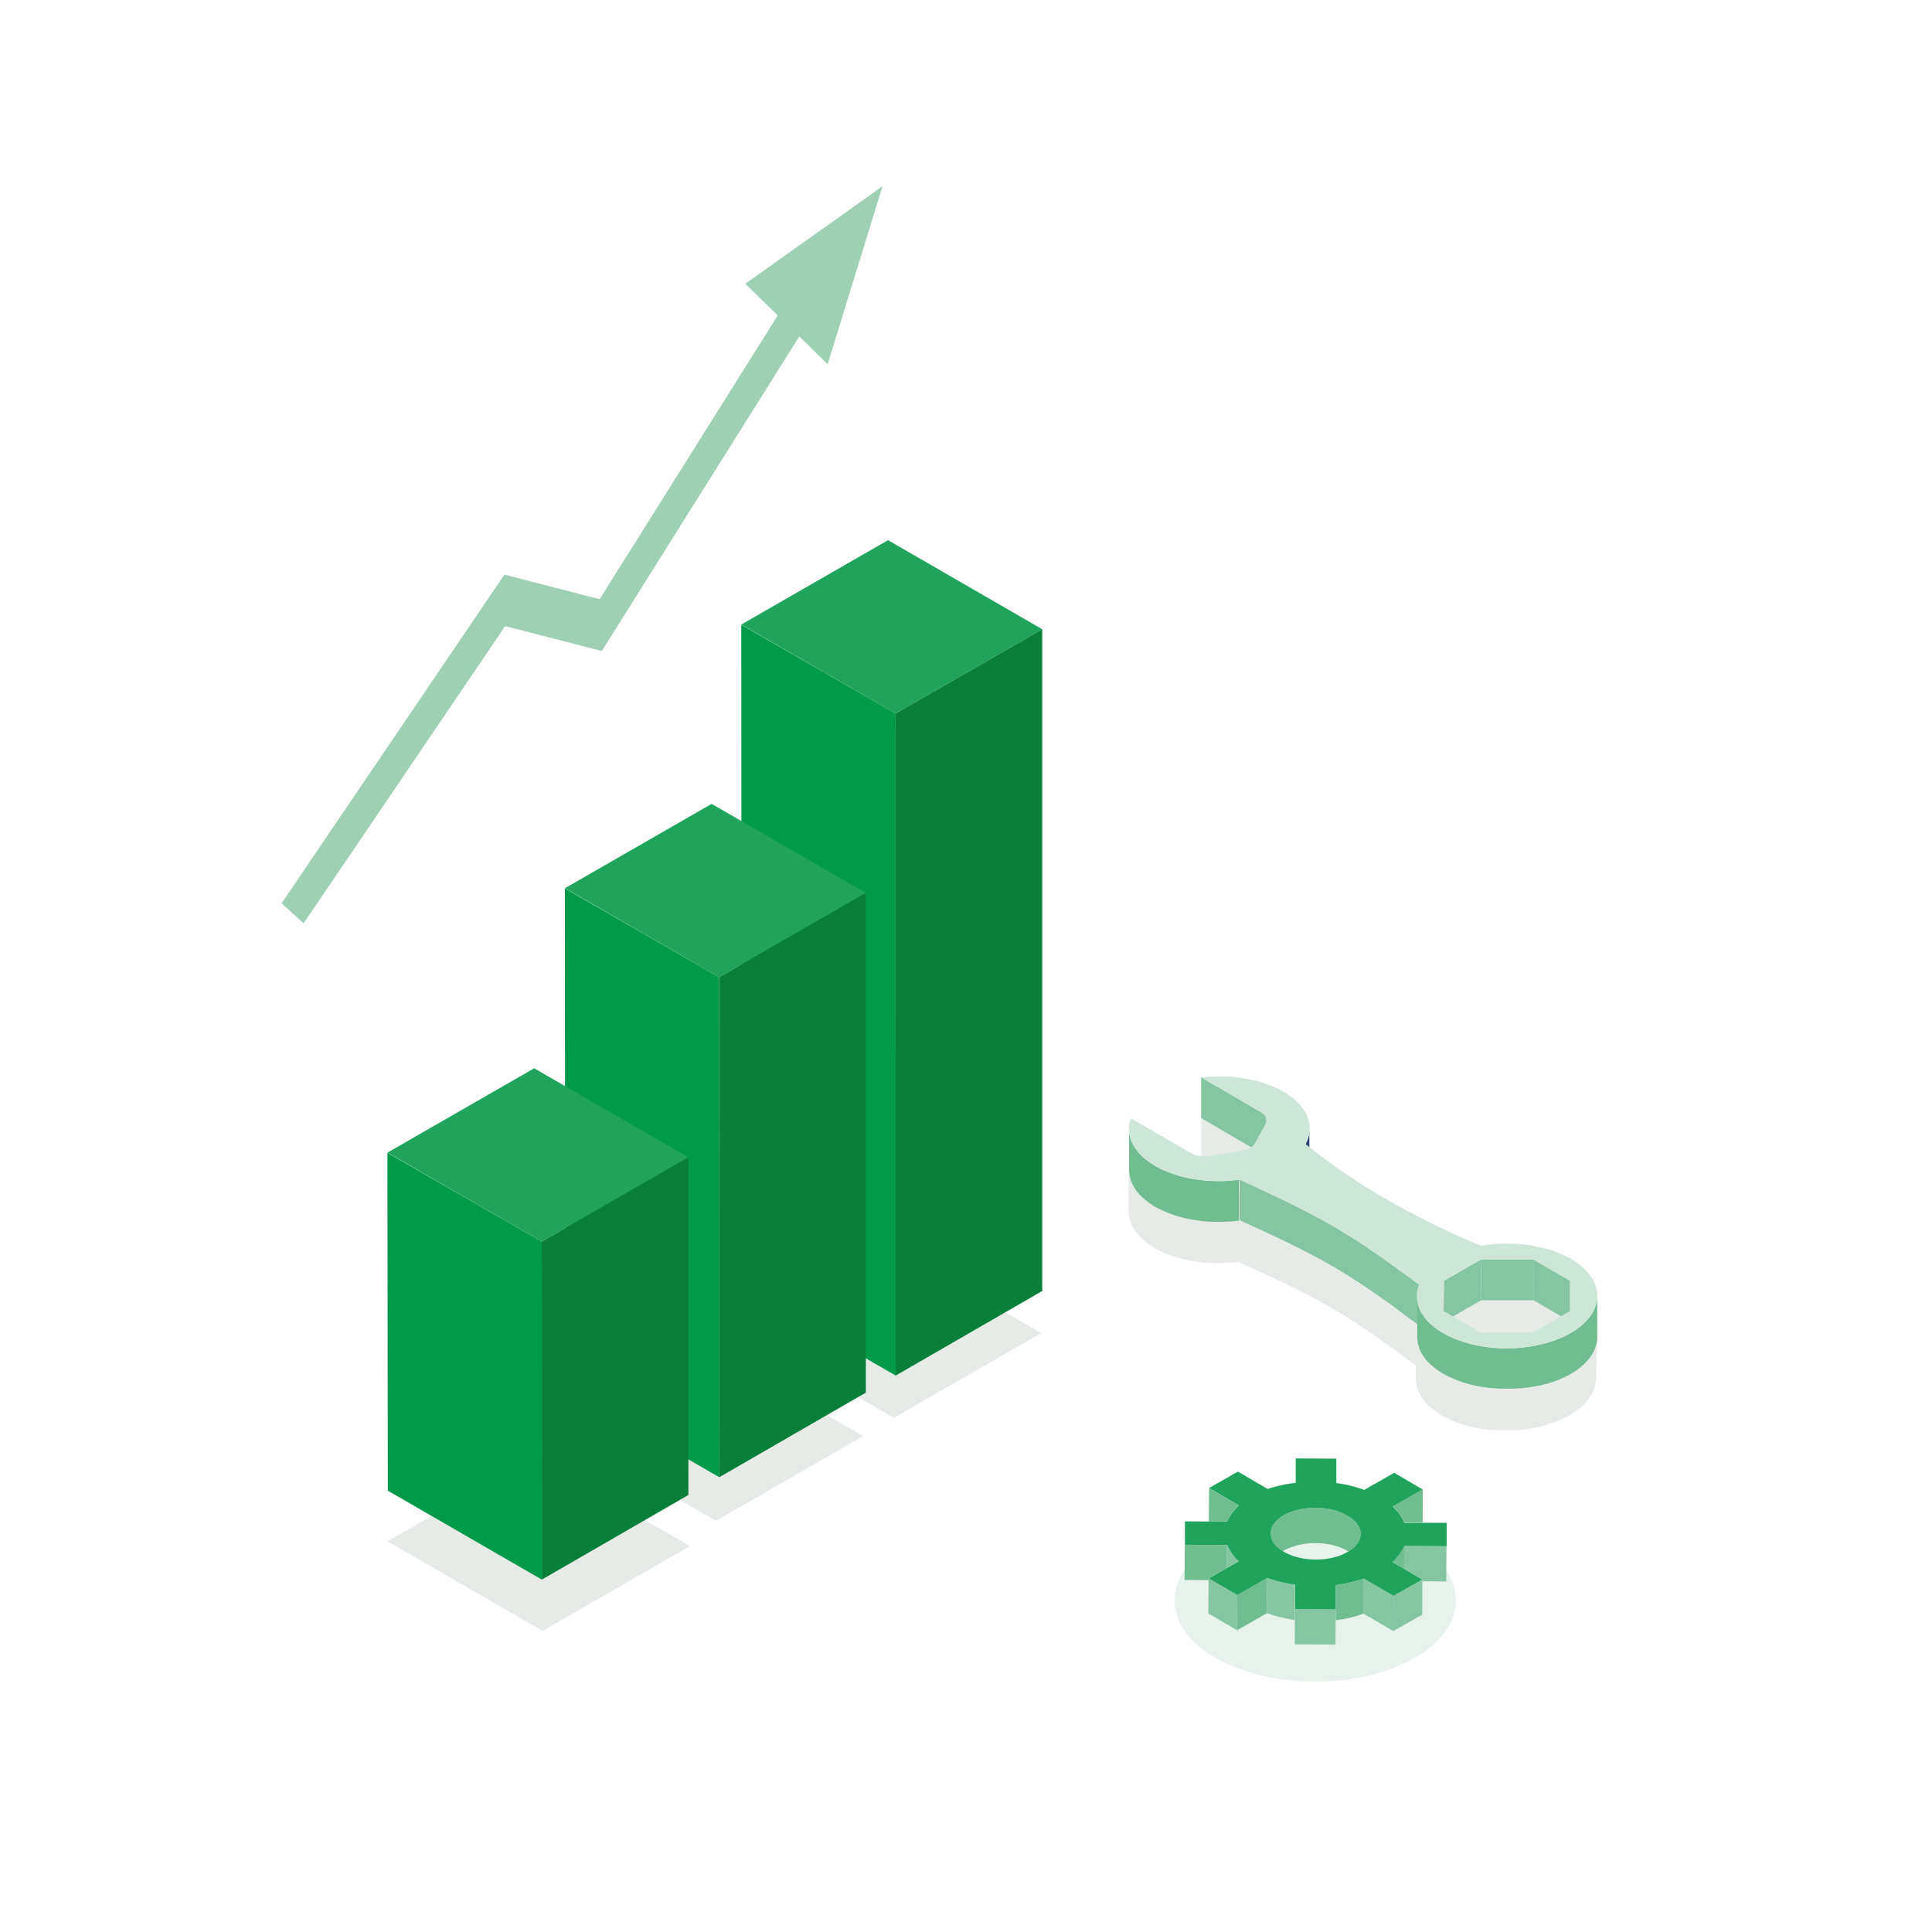 <svg id="Layer_1" data-name="Layer 1" xmlns="http://www.w3.org/2000/svg" xmlns:xlink="http://www.w3.org/1999/xlink" viewBox="0 0 612 612"><defs><style>.cls-1{fill:none;}.cls-2,.cls-7{fill:#0e331d;}.cls-2,.cls-3,.cls-4,.cls-5,.cls-6{fill-rule:evenodd;}.cls-15,.cls-2,.cls-7{opacity:0.1;}.cls-16,.cls-3{fill:#20a45d;}.cls-4{fill:#009a4a;}.cls-15,.cls-5{fill:#08803b;}.cls-6{fill:#9ed0b4;}.cls-8{isolation:isolate;}.cls-9{fill:#84c5a2;}.cls-10{clip-path:url(#clip-path);}.cls-11{fill:#2a4470;}.cls-12{fill:#6fbd91;}.cls-13{fill:#13192d;}.cls-14{fill:#cee6d8;}</style><clipPath id="clip-path"><path class="cls-1" d="M414.8,370.37l0-12.94a10.43,10.43,0,0,1-1.27,5l0,12.94A10.61,10.61,0,0,0,414.8,370.37Z"/></clipPath></defs><polygon class="cls-2" points="171.86 516.61 122.75 488.26 169.45 461.41 218.55 489.76 171.86 516.61"/><polygon class="cls-2" points="226.78 481.76 177.68 453.41 224.37 426.56 273.47 454.91 226.78 481.76"/><polygon class="cls-2" points="283.13 449.12 234.03 420.76 280.72 393.92 329.83 422.27 283.13 449.12"/><polygon class="cls-3" points="283.7 226.02 234.84 197.82 281.3 171.11 330.15 199.32 283.7 226.02"/><polygon class="cls-4" points="234.81 197.88 234.94 407.57 283.73 435.74 283.7 226.02 234.81 197.88"/><polygon class="cls-5" points="330.15 199.32 283.7 226.02 283.73 435.74 330.15 408.94 330.15 199.32"/><polygon class="cls-3" points="227.82 309.56 178.97 281.35 225.42 254.64 274.27 282.85 227.82 309.56"/><polygon class="cls-4" points="178.93 281.41 179.06 439.77 227.85 467.94 227.82 309.56 178.93 281.41"/><polygon class="cls-5" points="274.27 282.85 227.82 309.56 227.85 467.94 274.27 441.14 274.27 282.85"/><polygon class="cls-3" points="171.61 393.31 122.75 365.11 169.21 338.4 218.06 366.61 171.61 393.31"/><polygon class="cls-4" points="122.72 365.17 122.85 472.2 171.64 500.37 171.61 393.31 122.72 365.17"/><polygon class="cls-5" points="218.06 366.61 171.61 393.31 171.64 500.37 218.06 473.57 218.06 366.61"/><polygon class="cls-6" points="279.55 59 236.1 89.88 246.36 99.92 189.95 189.81 159.78 182.03 89.19 286.14 96.18 292.49 160.02 198.33 190.64 206.22 253.18 106.58 262.17 115.38 279.55 59"/><path class="cls-7" d="M506,423.54v0c0-4.23-2.76-8.45-8.31-11.67-7.66-4.46-18.65-5.84-28.4-4.16A256,256,0,0,1,439,392.91a201.78,201.78,0,0,1-24.21-16.37l0-6h0c0-3.67-2.09-7.33-6.26-10.31-7.1-5.06-17.95-7-28-5.81l0,12.93,15.69,9.12-.38.24a8.13,8.13,0,0,1-2.73.92l-9.91,1.62a9.65,9.65,0,0,1-6.09-.92l-19-11a9.86,9.86,0,0,0-.6,3.44v0l0,12.93a2.09,2.09,0,0,0,0,.25c0,.2.05.39.06.59s.05.6.11.9a.77.77,0,0,0,0,.15,5.5,5.5,0,0,0,.16.58,8.29,8.29,0,0,0,.25.85,1.21,1.21,0,0,0,.05.18c.06.18.17.35.24.52s.26.6.42.89a2.14,2.14,0,0,0,.1.22c.08.14.19.28.28.42.21.33.42.66.66,1a3,3,0,0,0,.2.29c.17.23.37.44.56.66s.12.15.19.22c.32.35.65.69,1,1l.18.15c.27.24.57.48.86.72s.53.43.81.63.67.46,1,.68.47.33.73.49l.38.22a29.07,29.07,0,0,0,2.95,1.49c.34.15.71.27,1.06.41.7.28,1.4.57,2.13.81l.2.07c.89.29,1.8.54,2.73.77l.54.11c.68.16,1.36.32,2.06.44.14,0,.29,0,.43.06.67.12,1.35.2,2,.29.41,0,.8.12,1.21.16.12,0,.25,0,.37,0,.43,0,.86.06,1.29.08s1,.09,1.5.1h1.79c.38,0,.76,0,1.15,0l1-.06,1.11-.06.68,0c.79-.07,1.58-.15,2.36-.26,9.72,4.48,20.17,9.14,30.75,15.34,1,.6,2,1.21,3,1.82l1.55,1,1.94,1.23,1.5,1,1.88,1.25,1.44,1c.62.42,1.23.84,1.83,1.27l1.37.94,1.82,1.3,1.27.9,1.86,1.34,1.13.82,2,1.49,2.82,2.06v4.27a2.09,2.09,0,0,0,0,.25c0,.2.05.39.06.59a8.65,8.65,0,0,0,.11.89.81.81,0,0,0,0,.16c0,.19.12.38.17.58s.14.57.24.85c0,.06,0,.12,0,.18s.17.34.25.52.25.59.41.88c0,.07.06.15.1.22s.2.28.29.42q.3.49.66,1c.07.09.12.19.19.28s.38.45.57.67l.18.21c.32.35.66.69,1,1l.18.15c.27.24.57.48.87.72s.52.43.81.63.66.46,1,.68.47.33.73.49l.38.22a28.43,28.43,0,0,0,2.7,1.37l.81.35c.73.3,1.48.59,2.25.85l.51.19.31.09c.49.15,1,.29,1.48.42s.74.21,1.12.3,1,.23,1.58.34l.92.2.16,0c1.07.19,2.16.34,3.25.45l.24,0,.79.05c.64.05,1.28.1,1.92.13.16,0,.31,0,.47,0s.52,0,.78,0c.52,0,1,0,1.56,0h.59c.24,0,.48,0,.72,0l1.45-.07.64,0,.68-.07,1.43-.16.67-.08.61-.11c.51-.07,1-.16,1.51-.26l.72-.12.47-.12c.6-.13,1.19-.28,1.77-.43l.74-.18.25-.09c1-.3,2.07-.65,3.06-1a1,1,0,0,0,.16-.06c.44-.17.87-.37,1.3-.56.24-.11.49-.2.72-.32.72-.34,1.42-.7,2.1-1.09,5.64-3.26,8.45-7.53,8.44-11.8Zm-11.49,6.52-8.9,5.13H469l-8.72-5.07,8.89-5.14h16.55Zm-94.71-64.42a2.56,2.56,0,0,0-.26-.2,4.91,4.91,0,0,1,.74.55l0,0A3.07,3.07,0,0,0,399.76,365.64Zm.94.86,0-.05a2.73,2.73,0,0,1,.21.3l-.1-.15Zm.2.31a1.77,1.77,0,0,1,.15.31A1.77,1.77,0,0,0,400.9,366.81Zm.17.38a2.58,2.58,0,0,1,.08.26l-.06-.2S401.08,367.21,401.07,367.19Zm13.68,3.93c0,.06,0,.12,0,.18S414.74,371.18,414.75,371.12Zm-.05.57,0,.21Zm-.09.6a1.29,1.29,0,0,1,0,.19A1.29,1.29,0,0,0,414.61,372.29Zm-.15.72v0Zm-.18.6a1.27,1.27,0,0,1-.06.18A1.27,1.27,0,0,0,414.28,373.61Zm-.2.57c0,.07-.05.14-.07.2S414.06,374.25,414.08,374.18Zm-.24.59a1.42,1.42,0,0,1-.08.18A1.42,1.42,0,0,0,413.84,374.77Zm-12.64-6.94a2.91,2.91,0,0,0,0-.31A2.91,2.91,0,0,1,401.2,367.83Zm-.57-1.43-.08-.09Zm-.19-.22-.09-.09Zm22.83,35.93,2.06,1.23Zm20.62,13.78-1.07-.77-1.92-1.39-1.24-.89c-.61-.43-1.22-.87-1.85-1.3l-1.34-.94-1.86-1.28-1.43-1-1.88-1.25-1.5-1-1.94-1.23c-.51-.33-1-.65-1.55-1l-.56-.35c9,5.48,16.82,11.34,23.74,16.39l-3.38-2.47Zm55.6,18.18a1.33,1.33,0,0,0,.19-.14A1.33,1.33,0,0,1,499.49,434.07Zm.89-.66.28-.23Zm.82-.68.31-.29Zm.76-.7.3-.32Zm1.88-2.19c.08-.12.16-.24.23-.36-.07.11-.14.23-.22.34Zm-1.19,1.47.29-.33Zm.63-.73.26-.34Zm2.66-6.58c0,.13,0,.25,0,.38C505.93,424.25,505.93,424.13,505.94,424Zm-.07.81c0,.12,0,.24-.05.36C505.84,425.05,505.85,424.93,505.87,424.81Zm-.14.79a2.33,2.33,0,0,1-.08.36A2.33,2.33,0,0,0,505.73,425.6Zm-.2.79c0,.12-.07.24-.11.36C505.46,426.63,505.49,426.51,505.53,426.39Zm-.27.79c0,.12-.08.24-.13.36C505.18,427.42,505.22,427.3,505.26,427.18Zm-.33.77c-.05.12-.11.24-.17.36C504.82,428.19,504.88,428.07,504.93,428Zm-.4.77a3.24,3.24,0,0,1-.2.36A3.24,3.24,0,0,0,504.53,428.72Z"/><g class="cls-8"><path class="cls-9" d="M399.39,352.26l.08.05c.11.07.19.15.29.22a3.07,3.07,0,0,1,.45.33l.05,0a3.7,3.7,0,0,1,.38.42l.06.09a.36.36,0,0,1,.07.1,1.88,1.88,0,0,1,.12.18,2.81,2.81,0,0,1,.17.35.11.11,0,0,1,0,.05l0,.06a1.82,1.82,0,0,1,.07.25,2,2,0,0,1,0,.35v.06l0,12.93a2.06,2.06,0,0,0-.11-.65s0-.05,0-.07a2.91,2.91,0,0,0-.3-.58.61.61,0,0,1-.07-.1,3.52,3.52,0,0,0-.49-.54,4,4,0,0,0-.45-.33,3.47,3.47,0,0,0-.37-.26l-18.85-11,0-12.93Z"/><g class="cls-8"><g class="cls-10"><g class="cls-8"><path class="cls-11" d="M413.49,362.39l0,12.94a10.61,10.61,0,0,0,1.27-5l0-12.94a10.43,10.43,0,0,1-1.27,5"/></g></g></g><path class="cls-12" d="M357.68,358.46c0,.3.05.6.1.9s.12.48.18.73.15.57.25.85.19.47.29.7.26.59.42.89.25.42.39.64a9.9,9.9,0,0,0,.66,1c.24.32.48.64.76,1l.18.22c.37.4.78.79,1.2,1.18.27.24.57.48.87.71s.52.43.81.64.66.45,1,.67.72.49,1.12.72a30,30,0,0,0,2.94,1.49c.35.15.72.27,1.07.41.7.28,1.39.56,2.12.8,1,.32,1.93.6,2.93.85l.54.11c.82.19,1.65.36,2.49.5.67.12,1.36.2,2,.28.52.07,1,.15,1.57.2s.86.05,1.3.08c.7.05,1.4.09,2.1.1h1.18c.73,0,1.46,0,2.18-.05.37,0,.74,0,1.11-.06,1-.07,2-.16,3-.29l0,12.93c-.78.11-1.57.19-2.36.26l-.68,0q-.56,0-1.11.06l-1,.06c-.39,0-.77,0-1.15,0h-1.79c-.5,0-1-.07-1.5-.1s-.86,0-1.29-.09l-.37,0c-.41,0-.8-.12-1.21-.17-.68-.09-1.36-.17-2-.29-.14,0-.29,0-.43-.06-.7-.12-1.38-.28-2.06-.43l-.54-.12c-.93-.23-1.84-.48-2.73-.77l-.2-.07c-.73-.24-1.43-.52-2.13-.8-.35-.15-.72-.27-1.06-.42a29.07,29.07,0,0,1-2.95-1.49l-.38-.22c-.26-.16-.48-.33-.73-.49s-.69-.44-1-.68-.54-.42-.81-.63-.59-.48-.86-.72l-.18-.15c-.37-.34-.7-.68-1-1l-.19-.21c-.19-.22-.39-.44-.56-.67a3,3,0,0,1-.2-.29c-.24-.32-.45-.65-.66-1-.09-.14-.2-.28-.28-.42a2.14,2.14,0,0,1-.1-.22c-.16-.29-.29-.59-.42-.89s-.18-.34-.24-.52a1,1,0,0,1-.05-.18A8.29,8.29,0,0,1,358,373c-.05-.19-.13-.38-.16-.57a1,1,0,0,1,0-.16c-.06-.3-.08-.6-.11-.9s-.06-.39-.06-.59a2,2,0,0,1,0-.25l0-12.93A7.93,7.93,0,0,0,357.68,358.46Z"/><polygon class="cls-9" points="469.15 398.94 469.19 411.88 485.74 411.88 485.7 398.94 469.15 398.94"/><polygon class="cls-9" points="457.42 405.72 457.45 418.65 469.19 411.88 469.15 398.94 457.42 405.72"/><polygon class="cls-9" points="485.7 398.94 485.74 411.88 497.4 418.65 497.37 405.72 485.7 398.94"/><path class="cls-9" d="M423.27,389l2.22,1.32.82.51c.52.32,1,.64,1.55,1L429.8,393l1.5,1,1.88,1.25,1.43,1,1.86,1.28,1.34.94c.63.43,1.24.87,1.85,1.3l1.24.89,1.92,1.39,1.07.77,2.22,1.62,3.38,2.47,0,12.94-3.55-2.6-2-1.49-1.13-.81L441,413.56l-1.27-.9-1.82-1.3-1.37-.94c-.6-.42-1.21-.85-1.83-1.27l-1.44-1-1.88-1.25-1.5-1-1.94-1.23-1.55-1c-1-.62-2-1.23-3-1.83-10.58-6.2-21-10.86-30.75-15.34l0-12.93C402.24,378.14,412.69,382.8,423.27,389Z"/><polygon class="cls-13" points="457.36 415.31 457.4 428.24 457.45 418.65 457.42 405.72 457.36 415.31"/><path class="cls-12" d="M448.85,411.44a6.88,6.88,0,0,0,.1.9c0,.25.12.49.18.73s.15.57.25.86.19.46.29.7.26.59.41.88.26.42.39.64.42.66.66,1,.49.64.77,1c.06.07.11.14.18.21a16.8,16.8,0,0,0,1.2,1.18c.27.24.57.48.86.71s.53.43.81.64.67.45,1,.68.72.48,1.11.71c.86.5,1.77.94,2.7,1.37l.82.34c.73.31,1.48.59,2.24.85l.83.29c.48.15,1,.28,1.47.42s.74.21,1.12.3,1.06.23,1.59.34l1.08.22c1.07.19,2.15.34,3.25.45l1,.09c.65.05,1.29.1,1.94.12l1.24,0h1.56l1.31,0c.49,0,1,0,1.45-.08l1.33-.11c.47,0,.95-.1,1.42-.16s.86-.11,1.28-.18l1.52-.26,1.18-.24c.6-.13,1.19-.28,1.78-.44.33-.08.66-.16,1-.26,1.05-.31,2.07-.65,3.06-1,.5-.2,1-.41,1.45-.62l.74-.32c.72-.34,1.42-.7,2.09-1.09a19.45,19.45,0,0,0,6.34-5.52,10.88,10.88,0,0,0,2.11-6.28h0l0,12.93c0,4.27-2.8,8.55-8.44,11.8-.68.39-1.38.75-2.1,1.1-.23.11-.48.2-.72.31-.43.19-.86.39-1.3.57l-.16.05c-1,.39-2,.73-3.06,1l-.25.09c-.24.07-.49.11-.74.18-.58.15-1.17.3-1.77.43L487,439l-.72.12c-.5.1-1,.19-1.51.27l-.61.1-.67.08-1.43.16-.68.07-.64,0-1.45.07c-.24,0-.48,0-.72,0H478c-.52,0-1,0-1.56,0h-.78c-.16,0-.31,0-.47,0-.64,0-1.28-.08-1.92-.13l-.79-.05-.24,0c-1.09-.11-2.18-.26-3.25-.45l-.16,0-.92-.2c-.53-.11-1.06-.21-1.58-.34s-.75-.2-1.12-.3-1-.27-1.48-.42l-.31-.09-.51-.19c-.77-.26-1.52-.55-2.25-.85l-.81-.35a28.43,28.43,0,0,1-2.7-1.37c-.13-.07-.26-.14-.38-.22s-.48-.33-.73-.49-.7-.44-1-.68-.55-.42-.81-.63-.6-.48-.87-.72l-.18-.15c-.36-.34-.7-.68-1-1l-.18-.21c-.19-.22-.39-.44-.57-.66s-.12-.2-.19-.29q-.36-.49-.66-1c-.09-.14-.21-.28-.29-.42s-.06-.15-.1-.22c-.16-.29-.28-.59-.41-.88s-.18-.35-.25-.52,0-.12,0-.18c-.1-.28-.17-.57-.24-.85s-.13-.38-.17-.58a.76.76,0,0,1,0-.15c-.06-.3-.08-.6-.11-.9s-.06-.39-.06-.59a2.09,2.09,0,0,1,0-.25l0-12.94C448.78,410.88,448.82,411.16,448.85,411.44Z"/><path class="cls-14" d="M423.27,389c-10.58-6.2-21-10.86-30.74-15.33-9.29,1.23-19.41-.24-26.62-4.43-7-4.08-9.59-9.77-7.7-15l19,11a9.65,9.65,0,0,0,6.09.92l9.91-1.62a7.91,7.91,0,0,0,2.73-.92,4.09,4.09,0,0,0,1.54-1.45l3.47-6.24c.71-1.29.14-2.69-1.51-3.65l-18.85-10.95c10-1.18,20.86.75,28,5.81,6.07,4.33,7.72,10.12,5,15.27A199.65,199.65,0,0,0,439,379.8a256,256,0,0,0,30.25,14.84c9.75-1.68,20.74-.3,28.4,4.16,11.14,6.47,11.08,17-.13,23.43s-29.3,6.46-40.44,0c-7.16-4.16-9.68-10-7.58-15.35C441.94,401.37,433.32,394.88,423.27,389ZM469,422.08h16.55l11.74-6.78.06-9.58-11.67-6.78H469.15l-11.74,6.78-.05,9.58L469,422.08"/></g><path class="cls-15" d="M448.15,525.17c-17.41,10.05-45.66,10.05-63.06,0s-17.43-26.36,0-36.42,45.65-10.05,63.06,0S465.57,515.12,448.15,525.17Z"/><path class="cls-12" d="M428.89,481.58c-5.67-5.21-18.46-5.27-24.2-.14-2.88,2.58-2.88,6,0,8.66a12,12,0,0,0,1.7,1.25c5.66-3.43,15.15-3.39,20.75.12a11,11,0,0,0,1.73-1.24C431.74,487.64,431.75,484.2,428.89,481.58Z"/><path class="cls-16" d="M401.57,471.66l-9.45-5.51L383,471.37l9.43,5.51a4.79,4.79,0,0,0-.5.51,14,14,0,0,0-3.19,4.58l-4.79,0-8.6-.05,0,7.46,13.39.06a11.36,11.36,0,0,0,.95,1.87,15.25,15.25,0,0,0,2.68,3.26l-9.5,5.41,1,.6,7.9,4.61.19.1,9.49-5.41c.85.32,1.74.59,2.63.85a44.27,44.27,0,0,0,6.18,1.31v2.26l0,5.47,12.89.07,0-5.47,0-2.26a47.57,47.57,0,0,0,6.2-1.24c.91-.25,1.78-.52,2.63-.83l9.44,5.52.17-.09,8-4.54,1-.58-9.44-5.52a14.82,14.82,0,0,0,2.71-3.23,10.67,10.67,0,0,0,1-1.85l13.4.07,0-7.44-8.6,0-4.8,0a13.55,13.55,0,0,0-3.12-4.61c-.17-.17-.33-.35-.52-.51l9.5-5.42-9.07-5.31-9.5,5.42a41.17,41.17,0,0,0-8.83-2.16l0-7.74-12.88-.07,0,7.74A42.39,42.39,0,0,0,401.57,471.66Zm27.27,18.57a11,11,0,0,1-1.73,1.24c-5.64,3.45-15.13,3.4-20.75-.12a12,12,0,0,1-1.7-1.25c-2.85-2.63-2.85-6.08,0-8.66,5.74-5.13,18.53-5.07,24.2.14C431.75,484.2,431.74,487.64,428.84,490.23Z"/><polygon class="cls-9" points="382.83 499.94 391.93 505.25 391.86 516.41 382.77 511.1 382.83 499.94"/><polygon class="cls-12" points="401.42 499.84 401.35 511 391.86 516.41 391.93 505.25 401.42 499.84"/><polygon class="cls-9" points="423.09 509.8 423.04 520.95 410.14 520.89 410.2 509.73 423.09 509.8"/><path class="cls-9" d="M410.23,502l-.06,11.15a43.35,43.35,0,0,1-8.82-2.15l.07-11.16C404.06,501,410.23,502,410.23,502Z"/><polygon class="cls-12" points="388.7 489.4 388.65 496.62 382.83 499.94 382.83 500.54 375.24 500.48 375.31 489.33 388.7 489.4"/><path class="cls-9" d="M388.7,489.4a14.46,14.46,0,0,0,3.63,5.13l-3.68,2.09Z"/><polygon class="cls-9" points="441.41 505.52 441.36 516.68 431.93 511.16 431.97 500 441.41 505.52"/><polygon class="cls-9" points="450.56 500.31 450.51 511.47 441.36 516.68 441.41 505.52 450.56 500.31"/><path class="cls-12" d="M432,500c0-.73-.05,11.16-.05,11.16a39.69,39.69,0,0,1-8.85,2.06c0-.67.07-11.15.07-11.15A47.62,47.62,0,0,0,432,500Z"/><polygon class="cls-9" points="458.21 489.78 458.14 500.94 450.56 500.89 450.56 500.31 444.76 496.92 444.81 489.71 458.21 489.78"/><path class="cls-12" d="M444.81,489.71l-.05,7.21-3.64-2.13A16.13,16.13,0,0,0,444.81,489.71Z"/><path class="cls-12" d="M450.7,471.73l-.05,10.59-5.81-.05a14.56,14.56,0,0,0-3.64-5.12Z"/><path class="cls-12" d="M392.42,476.88a15.52,15.52,0,0,0-3.69,5.09l-5.81,0,.07-10.56Z"/></svg>